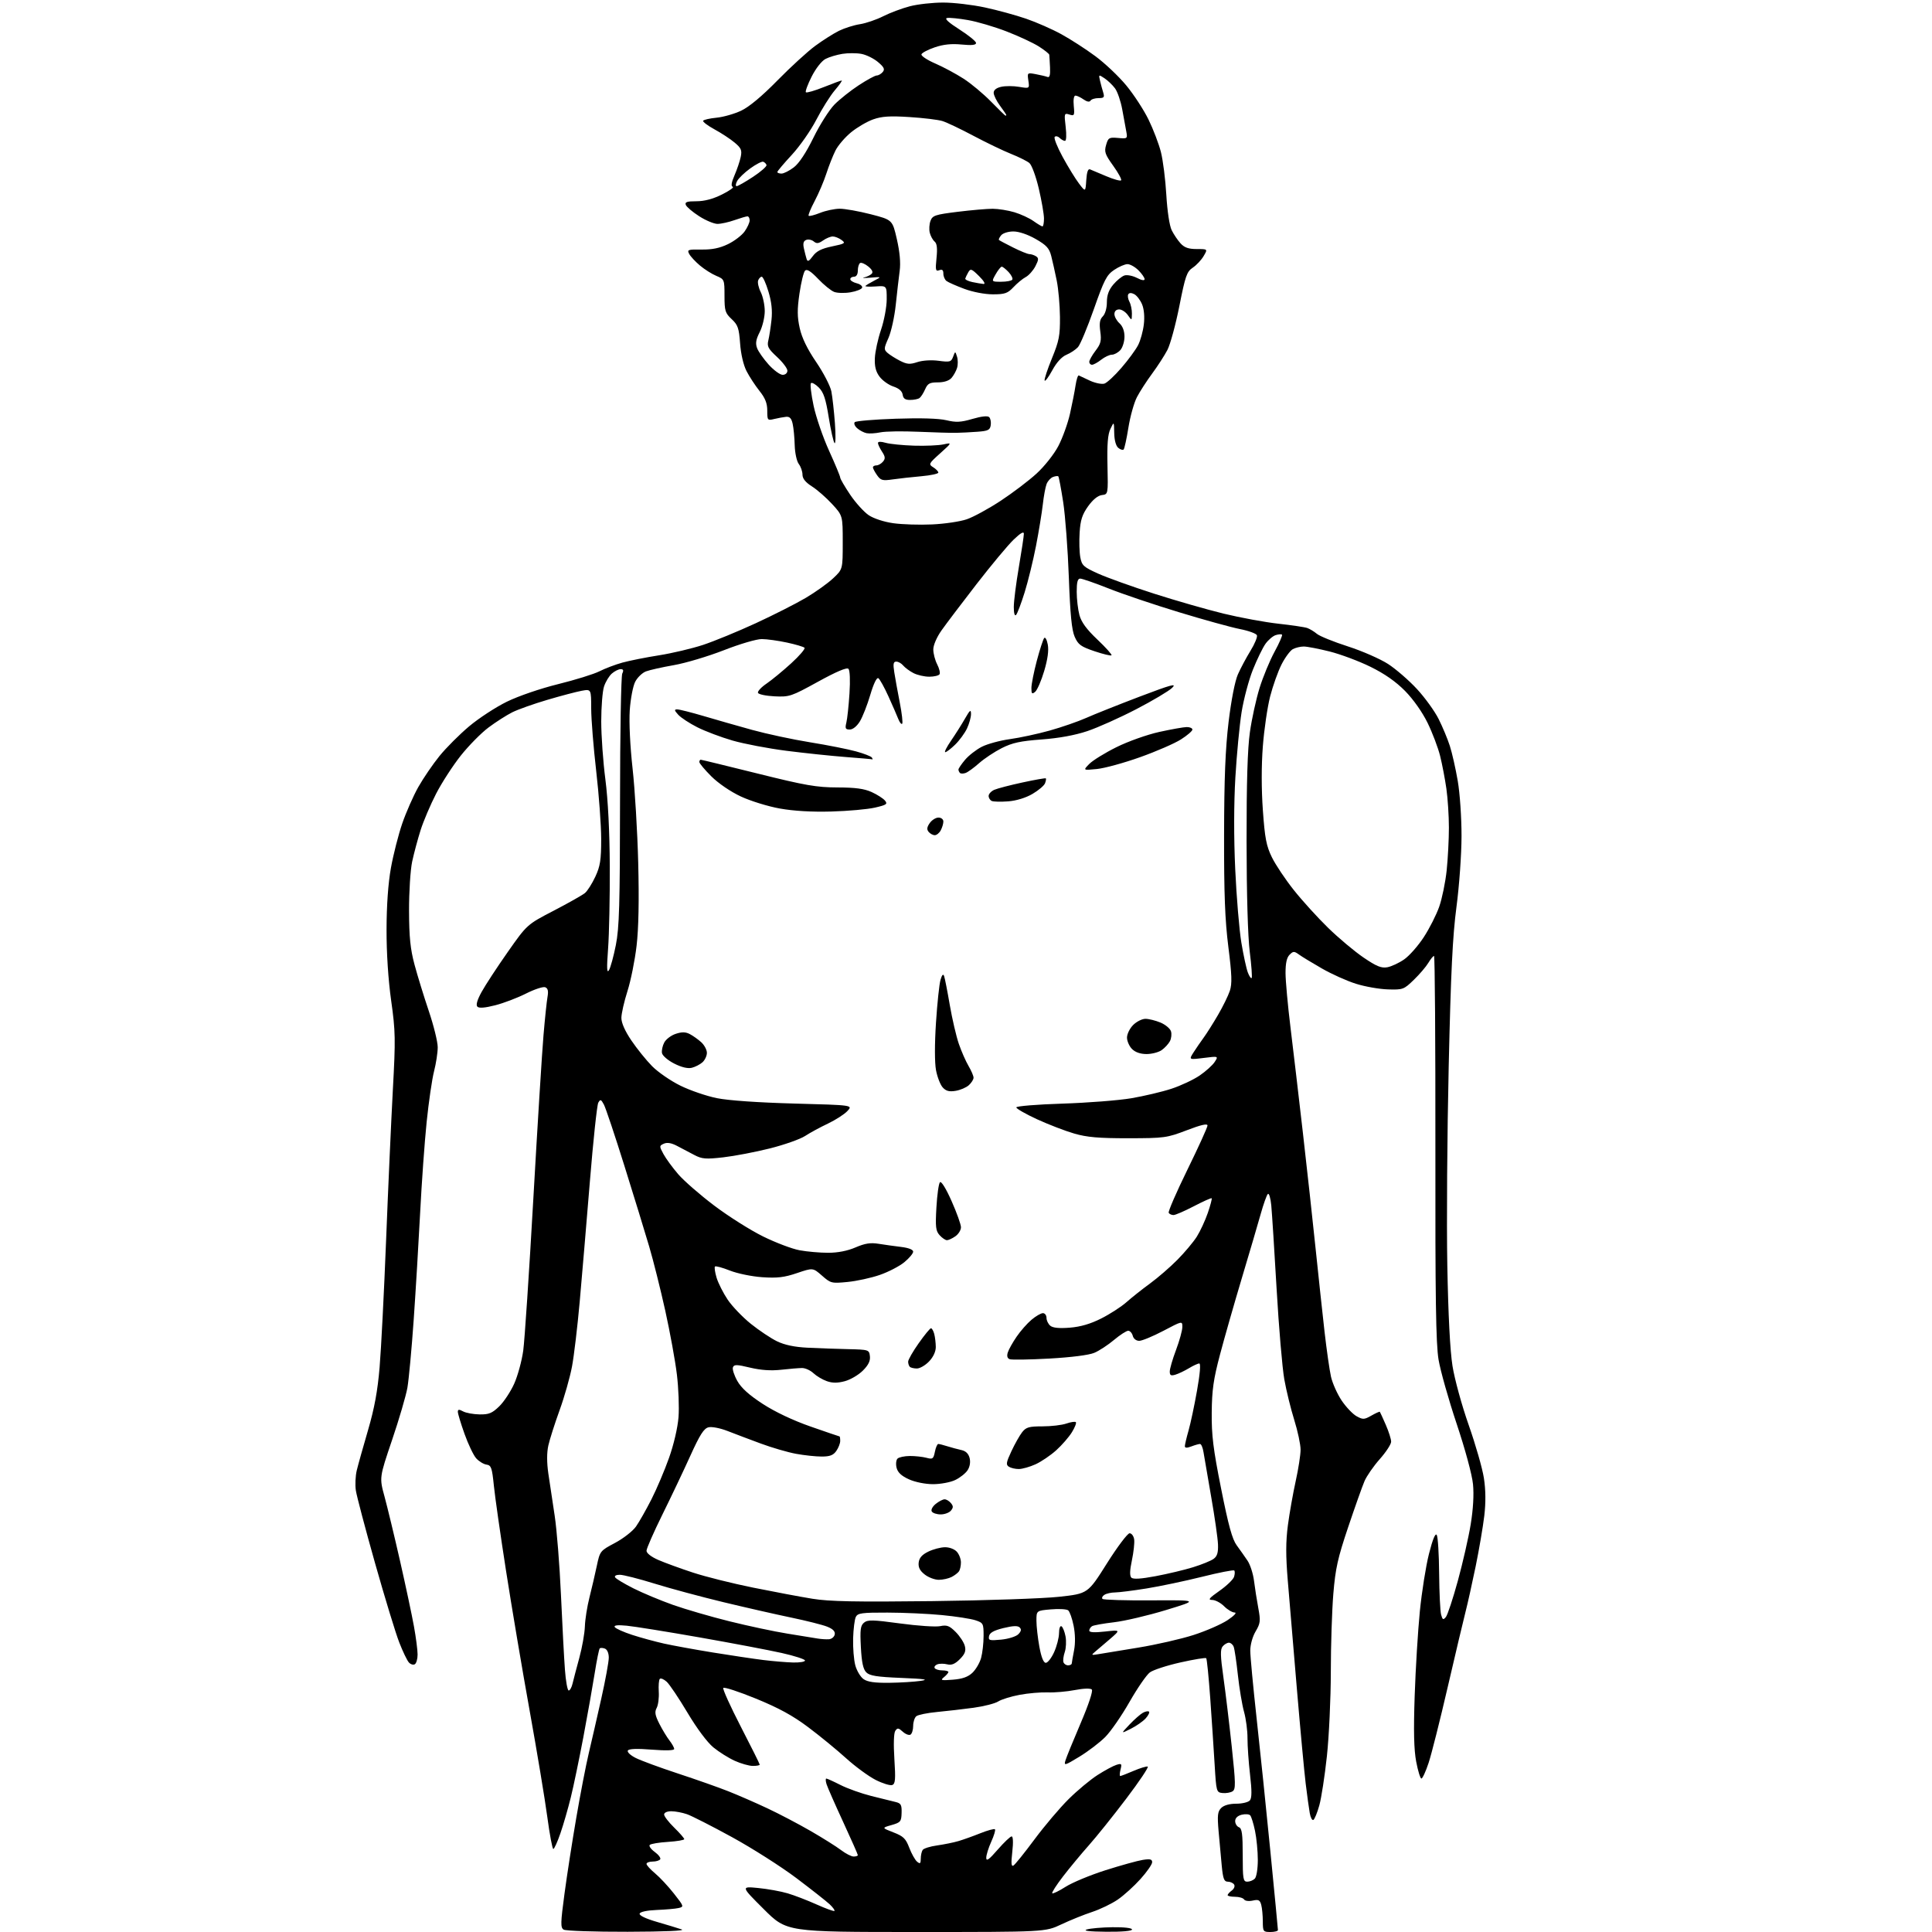 <?xml version="1.0" encoding="UTF-8" standalone="no"?>
<svg 
  version="1.1" 
  xmlns="http://www.w3.org/2000/svg" 
  xmlns:xlink="http://www.w3.org/1999/xlink" 
  xmlns:svg="http://www.w3.org/2000/svg"
  xmlns:rdf="http://www.w3.org/1999/02/22-rdf-syntax-ns#"
  xmlns:cc="http://creativecommons.org/ns#"
  xmlns:dc="http://purl.org/dc/elements/1.1/"
  viewBox="0 0 768 768"
  width="768"
  height="768"
>
<style>svg {background-color: white; }</style>"
<path stroke="none" fill="black" fill-rule="evenodd" d="M249.50,767.91C236.30,767.94 224.85,767.56 224.05,767.05C222.78,766.25 222.83,764.41 224.39,752.82C225.37,745.49 227.49,731.85 229.10,722.50C230.70,713.15 232.92,701.67 234.03,697.00C235.14,692.33 237.38,682.52 239.02,675.22C240.66,667.91 242.00,660.59 242.00,658.94C242.00,657.16 241.37,655.70 240.46,655.35C239.61,655.02 238.68,654.99 238.40,655.27C238.11,655.56 237.21,660.00 236.40,665.14C235.58,670.29 233.56,681.70 231.90,690.50C230.23,699.30 227.99,710.10 226.90,714.50C225.82,718.90 223.97,725.31 222.78,728.75C221.60,732.19 220.32,735.00 219.95,735.00C219.58,735.00 218.50,729.26 217.56,722.25C216.62,715.24 213.46,696.23 210.54,680.00C207.61,663.77 203.40,638.80 201.17,624.50C198.94,610.20 196.75,594.90 196.31,590.50C195.59,583.41 195.26,582.47 193.37,582.20C192.21,582.03 190.37,580.90 189.29,579.70C188.21,578.49 186.13,574.12 184.66,570.00C183.19,565.88 181.99,561.92 182.00,561.21C182.00,560.22 182.47,560.18 184.11,561.06C185.26,561.68 188.21,562.21 190.64,562.25C194.34,562.31 195.63,561.78 198.45,559.05C200.31,557.25 202.98,553.20 204.40,550.05C205.81,546.91 207.42,541.00 207.99,536.92C208.55,532.84 210.36,505.65 212.01,476.50C213.66,447.35 215.48,418.10 216.05,411.50C216.61,404.90 217.33,398.04 217.65,396.26C218.06,393.91 217.80,392.86 216.71,392.44C215.89,392.13 212.45,393.26 209.08,394.96C205.71,396.66 200.21,398.76 196.86,399.61C192.81,400.65 190.44,400.84 189.78,400.18C189.11,399.51 189.67,397.56 191.43,394.34C192.89,391.68 197.55,384.55 201.79,378.51C209.50,367.52 209.50,367.52 220.11,362.01C225.94,358.98 231.53,355.82 232.52,355.00C233.51,354.18 235.37,351.25 236.65,348.50C238.60,344.31 238.98,341.88 238.98,333.50C238.97,328.00 238.08,315.85 237.00,306.50C235.92,297.15 235.02,285.99 235.01,281.70C235.00,273.91 235.00,273.91 231.25,274.59C229.19,274.97 223.05,276.58 217.61,278.19C212.17,279.79 205.87,282.03 203.61,283.16C201.35,284.30 197.12,287.00 194.22,289.17C191.31,291.34 186.35,296.37 183.19,300.34C180.03,304.32 175.60,311.15 173.35,315.53C171.09,319.92 168.32,326.43 167.19,330.00C166.06,333.57 164.55,339.20 163.84,342.50C163.14,345.80 162.58,354.57 162.60,362.00C162.64,372.55 163.11,377.25 164.79,383.50C165.97,387.90 168.53,396.20 170.47,401.95C172.41,407.69 174.00,414.15 174.00,416.30C174.00,418.45 173.34,422.75 172.54,425.86C171.74,428.96 170.42,438.02 169.60,446.00C168.78,453.98 167.62,470.18 167.02,482.00C166.41,493.82 165.26,513.01 164.45,524.63C163.64,536.25 162.51,548.40 161.95,551.63C161.38,554.86 158.64,564.22 155.85,572.43C150.79,587.37 150.79,587.37 152.86,594.93C153.99,599.10 156.77,610.60 159.02,620.50C161.27,630.40 163.76,642.10 164.55,646.50C165.35,650.90 166.00,655.94 166.00,657.69C166.00,659.45 165.51,661.19 164.90,661.56C164.30,661.93 163.24,661.62 162.55,660.87C161.85,660.12 160.13,656.54 158.72,652.92C157.30,649.31 152.98,635.13 149.10,621.42C145.23,607.72 141.79,594.70 141.46,592.50C141.12,590.30 141.29,586.70 141.82,584.50C142.35,582.30 144.37,575.10 146.30,568.50C148.84,559.81 150.11,552.92 150.90,543.50C151.51,536.35 152.67,513.62 153.48,493.00C154.29,472.38 155.50,445.51 156.16,433.31C157.27,413.02 157.21,409.98 155.50,397.81C154.33,389.47 153.64,378.90 153.66,369.50C153.68,359.83 154.30,351.12 155.40,345.00C156.34,339.77 158.36,331.86 159.88,327.40C161.41,322.95 164.28,316.43 166.26,312.90C168.24,309.38 172.04,303.82 174.70,300.53C177.36,297.25 182.67,291.94 186.50,288.72C190.33,285.50 197.07,281.10 201.48,278.94C206.10,276.68 214.77,273.71 221.92,271.94C228.75,270.25 236.12,267.96 238.31,266.84C240.50,265.73 244.59,264.18 247.39,263.40C250.20,262.63 256.77,261.31 262.00,260.49C267.23,259.66 275.10,257.80 279.50,256.35C283.90,254.89 293.30,251.03 300.39,247.76C307.48,244.49 316.45,239.94 320.31,237.66C324.18,235.37 329.07,231.88 331.17,229.90C335.00,226.31 335.00,226.31 335.00,215.63C335.00,204.96 335.00,204.96 330.75,200.34C328.41,197.80 324.81,194.65 322.75,193.35C320.19,191.73 319.00,190.24 319.00,188.68C319.00,187.42 318.34,185.51 317.53,184.44C316.71,183.36 316.00,180.07 315.91,177.00C315.83,173.97 315.47,170.15 315.10,168.50C314.62,166.30 313.92,165.55 312.47,165.69C311.39,165.80 309.26,166.19 307.75,166.56C305.10,167.21 305.00,167.09 305.00,163.25C305.00,160.31 304.20,158.27 301.90,155.39C300.20,153.25 297.88,149.70 296.75,147.50C295.52,145.10 294.50,140.71 294.20,136.51C293.76,130.45 293.32,129.16 290.85,126.86C288.27,124.45 288.00,123.56 288.00,117.61C288.00,111.13 287.95,111.01 284.75,109.66C282.96,108.92 280.03,107.06 278.23,105.54C276.43,104.03 274.51,101.96 273.97,100.95C273.07,99.26 273.46,99.12 278.89,99.20C283.08,99.26 286.12,98.63 289.39,97.05C291.92,95.83 294.89,93.56 295.99,92.01C297.10,90.46 298.00,88.47 298.00,87.60C298.00,86.72 297.61,86.00 297.13,86.00C296.64,86.00 294.34,86.68 292.00,87.50C289.66,88.33 286.61,89.00 285.21,89.00C283.82,89.00 280.54,87.63 277.93,85.95C275.31,84.28 272.93,82.25 272.62,81.45C272.18,80.31 273.07,80.00 276.84,80.00C280.01,80.00 283.41,79.10 287.00,77.31C289.96,75.84 291.89,74.46 291.27,74.26C290.52,74.01 290.75,72.52 291.98,69.69C292.98,67.39 294.09,64.10 294.45,62.38C295.00,59.72 294.65,58.88 292.04,56.69C290.36,55.27 286.75,52.90 284.02,51.42C281.29,49.93 279.26,48.39 279.51,47.99C279.76,47.59 282.15,47.05 284.83,46.79C287.51,46.53 291.91,45.28 294.60,44.01C297.76,42.53 302.88,38.26 309.00,32.02C314.23,26.69 320.98,20.51 324.00,18.28C327.02,16.05 331.30,13.34 333.50,12.25C335.70,11.17 339.45,9.98 341.83,9.62C344.22,9.25 348.37,7.83 351.07,6.47C353.76,5.10 358.54,3.31 361.69,2.49C364.84,1.67 370.81,1.01 374.96,1.02C379.11,1.02 386.55,1.90 391.50,2.96C396.45,4.02 403.83,6.04 407.90,7.44C411.98,8.84 418.28,11.61 421.90,13.60C425.53,15.59 431.60,19.50 435.39,22.31C439.19,25.11 444.73,30.35 447.70,33.95C450.68,37.55 454.66,43.65 456.54,47.50C458.43,51.35 460.65,57.17 461.48,60.44C462.31,63.70 463.28,71.35 463.63,77.44C464.01,83.91 464.89,89.74 465.76,91.50C466.57,93.15 468.16,95.51 469.29,96.75C470.83,98.43 472.46,99.00 475.73,99.00C480.11,99.00 480.11,99.00 478.45,101.81C477.54,103.36 475.60,105.43 474.13,106.41C471.77,108.00 471.19,109.66 468.82,121.64C467.35,129.04 465.21,136.90 464.06,139.12C462.90,141.33 460.18,145.55 458.00,148.50C455.82,151.45 453.10,155.66 451.95,157.87C450.80,160.08 449.27,165.53 448.56,169.98C447.85,174.43 446.99,178.34 446.66,178.68C446.32,179.01 445.36,178.72 444.52,178.02C443.59,177.24 442.97,174.97 442.92,172.13C442.84,167.50 442.84,167.50 441.41,170.50C440.36,172.68 440.05,176.63 440.24,185.00C440.50,196.50 440.50,196.50 438.00,196.80C436.41,197.00 434.42,198.62 432.53,201.26C430.19,204.55 429.48,206.73 429.17,211.69C428.95,215.14 429.07,219.57 429.44,221.55C430.05,224.80 430.72,225.41 436.62,228.06C440.20,229.66 450.15,233.23 458.73,235.98C467.31,238.73 479.77,242.31 486.42,243.93C493.06,245.54 502.84,247.34 508.15,247.93C513.46,248.51 518.63,249.28 519.65,249.64C520.67,250.00 522.40,251.05 523.50,251.97C524.60,252.89 530.13,255.13 535.79,256.95C541.45,258.77 548.65,261.92 551.79,263.95C554.93,265.99 560.10,270.47 563.28,273.92C566.46,277.36 570.34,282.73 571.89,285.84C573.45,288.95 575.45,293.75 576.33,296.50C577.22,299.25 578.63,305.50 579.47,310.38C580.33,315.34 580.99,325.06 580.98,332.38C580.97,339.65 580.07,352.19 578.97,360.50C577.43,372.15 576.74,386.32 575.88,424.00C575.27,450.68 575.02,486.23 575.33,503.00C575.69,522.69 576.42,536.87 577.39,543.00C578.24,548.30 581.09,558.69 583.84,566.50C586.55,574.20 589.27,583.67 589.87,587.55C590.60,592.28 590.65,597.23 590.03,602.55C589.51,606.92 587.96,616.01 586.58,622.74C585.19,629.47 583.39,637.57 582.57,640.74C581.75,643.91 578.58,657.30 575.52,670.50C572.47,683.70 569.04,697.31 567.90,700.75C566.77,704.19 565.47,707.00 565.03,707.00C564.59,707.00 563.66,703.98 562.96,700.29C562.05,695.47 561.88,688.11 562.36,674.04C562.72,663.29 563.65,648.20 564.41,640.50C565.18,632.80 566.81,622.53 568.04,617.67C569.51,611.88 570.57,609.30 571.13,610.17C571.59,610.90 572.02,617.80 572.08,625.50C572.15,633.20 572.50,640.57 572.87,641.88C573.43,643.91 573.72,644.05 574.75,642.80C575.42,642.00 577.56,635.53 579.51,628.42C581.46,621.31 583.76,611.23 584.62,606.00C585.61,599.95 585.95,594.14 585.54,590.00C585.18,586.24 582.43,576.11 579.05,566.00C575.83,556.38 572.59,544.90 571.85,540.50C570.79,534.23 570.52,515.98 570.59,456.25C570.63,414.31 570.39,380.00 570.05,380.00C569.71,380.00 568.69,381.24 567.79,382.75C566.89,384.26 564.30,387.30 562.03,389.49C558.06,393.34 557.70,393.48 551.71,393.30C548.29,393.20 542.58,392.19 539.00,391.06C535.42,389.94 529.35,387.21 525.50,385.00C521.65,382.79 517.54,380.30 516.37,379.45C514.44,378.06 514.08,378.07 512.62,379.53C511.50,380.64 511.01,382.90 511.02,386.82C511.03,389.94 511.92,399.70 513.00,408.50C514.08,417.30 516.30,436.20 517.94,450.50C519.58,464.80 521.85,485.50 522.99,496.50C524.13,507.50 525.73,522.35 526.54,529.50C527.36,536.65 528.50,544.64 529.09,547.26C529.68,549.88 531.59,554.14 533.33,556.74C535.08,559.33 537.74,562.13 539.26,562.97C541.78,564.36 542.30,564.34 545.15,562.72C546.87,561.74 548.38,561.06 548.51,561.22C548.63,561.37 549.70,563.69 550.87,566.38C552.04,569.06 553.00,572.08 553.00,573.09C553.00,574.11 550.97,577.21 548.50,580.00C546.02,582.79 543.28,586.74 542.41,588.78C541.53,590.83 538.61,599.06 535.91,607.08C531.77,619.37 530.85,623.52 530.02,633.58C529.48,640.14 529.02,654.10 529.02,664.62C529.01,675.14 528.31,690.21 527.46,698.12C526.61,706.03 525.25,714.84 524.44,717.70C523.64,720.56 522.58,723.14 522.10,723.44C521.61,723.74 520.96,722.52 520.65,720.74C520.33,718.96 519.60,713.67 519.03,709.00C518.46,704.33 516.87,687.23 515.50,671.00C514.13,654.77 512.52,635.55 511.91,628.28C511.09,618.42 511.10,612.83 511.96,606.28C512.60,601.45 514.00,593.57 515.06,588.76C516.13,583.95 517.00,578.33 517.00,576.26C517.00,574.19 515.87,568.90 514.50,564.50C513.12,560.10 511.33,552.82 510.53,548.31C509.73,543.81 508.35,527.61 507.47,512.31C506.59,497.02 505.63,482.09 505.35,479.14C505.06,476.18 504.45,474.16 503.98,474.64C503.51,475.11 502.25,478.65 501.17,482.50C500.10,486.35 496.72,497.82 493.67,508.00C490.63,518.17 486.70,531.90 484.96,538.50C482.37,548.27 481.76,552.55 481.68,561.50C481.59,570.52 482.26,575.96 485.42,591.79C488.32,606.37 489.83,611.87 491.61,614.29C492.91,616.06 494.84,618.80 495.91,620.39C496.98,621.98 498.14,625.58 498.49,628.39C498.84,631.20 499.60,636.07 500.19,639.21C501.14,644.34 501.03,645.28 499.12,648.52C497.90,650.58 497.00,653.83 497.00,656.15C497.00,658.37 498.13,670.38 499.50,682.84C500.88,695.30 503.35,719.22 505.00,735.98C506.65,752.75 508.00,766.81 508.00,767.23C508.00,767.65 506.65,768.00 505.00,768.00C502.14,768.00 502.00,767.80 501.99,763.75C501.98,761.41 501.70,758.46 501.36,757.20C500.84,755.28 500.27,755.00 497.97,755.51C496.42,755.85 494.90,755.65 494.54,755.06C494.18,754.48 492.56,754.00 490.94,754.00C489.32,754.00 488.00,753.71 488.00,753.36C488.00,753.01 488.74,752.18 489.65,751.51C490.56,750.85 490.99,749.79 490.59,749.15C490.20,748.52 489.07,748.00 488.08,748.00C486.60,748.00 486.17,746.88 485.67,741.75C485.34,738.31 484.77,732.10 484.41,727.94C483.86,721.60 484.03,720.11 485.45,718.69C486.52,717.63 488.74,717.00 491.45,717.00C493.82,717.00 496.25,716.40 496.85,715.68C497.64,714.73 497.66,711.84 496.91,705.43C496.34,700.52 495.89,694.02 495.90,691.00C495.92,687.98 495.30,683.25 494.53,680.50C493.76,677.75 492.66,671.17 492.08,665.88C491.51,660.59 490.76,655.53 490.41,654.63C490.07,653.73 489.21,653.00 488.52,653.00C487.82,653.00 486.69,653.66 486.02,654.48C485.05,655.64 485.11,658.20 486.32,666.73C487.16,672.65 488.65,685.06 489.64,694.31C491.21,709.03 491.25,711.23 489.97,712.07C489.16,712.59 487.38,712.90 486.00,712.76C483.55,712.50 483.49,712.30 482.84,701.50C482.48,695.45 481.69,683.56 481.09,675.08C480.48,666.59 479.76,659.43 479.49,659.16C479.22,658.88 474.61,659.64 469.25,660.84C463.89,662.04 458.41,663.82 457.08,664.81C455.76,665.79 452.12,671.07 449.00,676.54C445.88,682.02 441.54,688.30 439.34,690.50C437.15,692.70 432.54,696.21 429.09,698.31C423.24,701.86 422.88,701.96 423.53,699.81C423.91,698.54 426.63,691.88 429.57,685.01C432.77,677.54 434.55,672.15 434.01,671.61C433.47,671.07 430.77,671.15 427.30,671.82C424.11,672.44 419.25,672.86 416.50,672.75C413.75,672.65 408.72,673.08 405.32,673.72C401.91,674.35 398.09,675.54 396.82,676.35C395.54,677.17 391.12,678.30 387.00,678.86C382.88,679.42 376.35,680.18 372.50,680.54C368.65,680.90 364.94,681.66 364.25,682.22C363.56,682.78 363.00,684.51 363.00,686.06C363.00,687.61 362.52,689.18 361.94,689.54C361.35,689.90 359.97,689.38 358.88,688.39C357.16,686.83 356.74,686.78 355.89,688.04C355.29,688.92 355.15,693.38 355.53,699.25C356.05,707.34 355.91,709.10 354.68,709.57C353.87,709.88 350.91,708.97 348.10,707.55C345.30,706.13 340.01,702.25 336.34,698.93C332.68,695.61 325.91,690.06 321.29,686.60C315.16,681.99 309.57,678.94 300.47,675.22C293.63,672.43 287.80,670.52 287.51,670.99C287.22,671.45 290.36,678.38 294.49,686.39C298.62,694.39 302.00,701.17 302.00,701.47C302.00,701.76 300.76,701.99 299.25,701.98C297.74,701.97 294.50,701.05 292.06,699.94C289.61,698.83 285.79,696.43 283.56,694.60C281.15,692.62 276.98,687.03 273.28,680.81C269.85,675.06 266.14,669.53 265.02,668.52C263.90,667.51 262.68,666.99 262.29,667.37C261.91,667.75 261.72,670.04 261.87,672.46C262.02,674.88 261.65,677.79 261.04,678.92C260.17,680.55 260.39,681.85 262.11,685.24C263.30,687.58 265.11,690.57 266.14,691.88C267.16,693.20 268.00,694.71 268.00,695.24C268.00,695.85 264.68,695.95 259.12,695.51C253.22,695.04 250.02,695.16 249.58,695.86C249.22,696.46 250.60,697.76 252.71,698.82C254.80,699.87 262.35,702.65 269.50,705.00C276.65,707.35 285.65,710.52 289.50,712.05C293.35,713.57 300.32,716.61 305.00,718.81C309.68,721.00 317.45,725.08 322.28,727.87C327.11,730.66 332.55,734.08 334.37,735.47C336.20,736.86 338.43,738.00 339.34,738.00C340.25,738.00 341.00,737.75 341.00,737.44C341.00,737.13 338.36,731.17 335.14,724.19C331.91,717.21 328.96,710.49 328.57,709.25C328.18,708.01 328.14,707.00 328.47,707.00C328.80,707.00 331.34,708.15 334.13,709.57C336.91,710.98 342.41,712.94 346.35,713.93C350.28,714.92 354.62,715.99 356.00,716.32C358.14,716.83 358.49,717.45 358.40,720.64C358.30,724.10 358.00,724.46 354.40,725.49C350.50,726.60 350.50,726.60 355.15,728.40C359.11,729.93 360.05,730.84 361.45,734.52C362.36,736.90 363.76,739.38 364.55,740.04C365.75,741.03 366.00,740.83 366.02,738.87C366.02,737.57 366.36,736.00 366.77,735.39C367.17,734.78 369.75,733.97 372.50,733.59C375.25,733.20 379.07,732.43 381.00,731.86C382.93,731.29 386.86,729.89 389.74,728.73C392.62,727.58 395.21,726.88 395.51,727.17C395.80,727.46 395.14,729.68 394.04,732.10C392.94,734.52 392.05,737.40 392.05,738.50C392.05,740.03 393.13,739.26 396.61,735.25C399.13,732.36 401.61,730.00 402.14,730.00C402.72,730.00 402.83,732.41 402.40,736.15C401.88,740.75 402.00,742.12 402.88,741.57C403.53,741.17 407.29,736.49 411.24,731.17C415.19,725.85 421.28,718.66 424.77,715.20C428.26,711.73 433.46,707.41 436.31,705.59C439.16,703.77 442.53,701.95 443.79,701.56C445.86,700.91 446.02,701.09 445.43,703.42C445.07,704.84 445.02,706.00 445.31,706.00C445.60,706.00 447.97,705.09 450.57,703.97C453.18,702.85 455.73,702.08 456.23,702.24C456.74,702.41 452.89,708.16 447.68,715.02C442.48,721.89 435.79,730.22 432.82,733.55C429.86,736.88 425.26,742.42 422.61,745.86C419.96,749.30 418.01,752.34 418.28,752.61C418.55,752.88 420.96,751.71 423.63,750.01C426.31,748.31 433.45,745.35 439.50,743.43C445.55,741.51 452.19,739.67 454.25,739.34C457.20,738.87 458.00,739.07 458.00,740.26C458.00,741.10 455.92,744.10 453.37,746.93C450.82,749.77 446.77,753.44 444.35,755.10C441.94,756.76 437.33,758.98 434.11,760.04C430.89,761.10 425.39,763.32 421.88,764.98C415.50,768.00 415.50,768.00 364.11,768.00C312.71,768.00 312.71,768.00 303.61,758.92C294.50,749.84 294.50,749.84 301.39,750.51C305.17,750.88 310.45,751.84 313.11,752.63C315.78,753.42 320.96,755.41 324.62,757.06C328.29,758.70 331.48,759.86 331.71,759.62C331.94,759.39 331.09,758.21 329.82,757.00C328.54,755.80 322.55,751.08 316.50,746.52C310.45,741.97 298.98,734.67 291.00,730.30C283.02,725.93 274.97,721.83 273.10,721.18C271.23,720.53 268.42,720.00 266.85,720.00C265.18,720.00 264.00,720.54 264.00,721.30C264.00,722.01 265.80,724.35 268.00,726.50C270.20,728.65 272.00,730.71 272.00,731.09C272.00,731.46 269.09,731.95 265.54,732.18C261.98,732.40 258.72,732.94 258.29,733.38C257.86,733.81 258.74,735.07 260.26,736.17C261.77,737.27 262.76,738.59 262.45,739.09C262.14,739.59 260.78,740.00 259.44,740.00C258.10,740.00 257.00,740.42 257.00,740.93C257.00,741.44 258.53,743.12 260.39,744.68C262.26,746.23 265.64,749.85 267.90,752.73C271.89,757.80 271.94,757.97 269.76,758.47C268.52,758.76 264.61,759.10 261.08,759.24C257.21,759.40 254.50,759.97 254.27,760.69C254.02,761.42 256.67,762.69 261.19,764.00C265.21,765.16 269.62,766.51 271.00,766.98C272.54,767.51 264.29,767.87 249.50,767.91zM439.75,767.90C433.07,767.84 430.37,767.52 432.00,767.00C433.38,766.56 437.99,766.15 442.25,766.10C446.82,766.04 450.00,766.41 450.00,767.00C450.00,767.61 445.98,767.96 439.75,767.90zM495.80,748.00C496.79,748.00 498.14,747.46 498.80,746.80C499.48,746.12 500.00,742.88 500.00,739.35C500.00,735.91 499.50,730.71 498.89,727.80C498.28,724.88 497.42,722.11 496.97,721.62C496.52,721.14 494.99,721.04 493.57,721.39C491.95,721.80 491.00,722.73 491.00,723.91C491.00,724.94 491.68,726.05 492.50,726.36C493.70,726.82 494.00,729.03 494.00,737.47C494.00,746.94 494.18,748.00 495.80,748.00zM449.50,687.22C445.50,689.23 445.50,689.23 449.00,685.53C450.93,683.50 453.33,681.39 454.34,680.84C455.35,680.29 456.43,680.10 456.75,680.41C457.06,680.73 456.46,681.94 455.41,683.10C454.36,684.26 451.70,686.12 449.50,687.22zM226.07,672.00C226.56,672.00 227.25,670.76 227.60,669.25C227.96,667.74 229.16,663.12 230.29,659.00C231.42,654.88 232.41,649.25 232.50,646.50C232.59,643.75 233.41,638.58 234.32,635.00C235.22,631.42 236.54,625.80 237.23,622.50C238.49,616.56 238.56,616.47 244.50,613.32C247.80,611.56 251.54,608.64 252.82,606.82C254.10,604.99 256.86,600.12 258.96,596.00C261.05,591.88 264.21,584.45 265.96,579.50C267.84,574.20 269.39,567.56 269.72,563.35C270.02,559.42 269.73,551.77 269.07,546.35C268.42,540.93 266.33,529.52 264.45,521.00C262.56,512.48 259.69,501.00 258.06,495.50C256.44,490.00 252.02,475.60 248.23,463.50C244.45,451.40 240.77,440.42 240.06,439.09C238.92,436.97 238.65,436.88 237.83,438.33C237.32,439.24 235.81,453.38 234.48,469.74C233.14,486.11 231.32,507.60 230.44,517.50C229.55,527.40 228.18,538.98 227.38,543.22C226.58,547.47 224.37,555.28 222.45,560.57C220.53,565.87 218.52,572.17 217.98,574.58C217.34,577.43 217.34,581.32 217.97,585.73C218.51,589.45 219.64,597.00 220.49,602.50C221.33,608.00 222.46,622.17 222.99,634.00C223.52,645.83 224.23,659.21 224.57,663.75C224.90,668.29 225.58,672.00 226.07,672.00zM353.50,668.94C357.90,668.89 363.52,668.54 366.00,668.17C369.45,667.66 367.65,667.38 358.28,667.00C348.54,666.60 345.72,666.15 344.36,664.79C343.11,663.53 342.53,660.84 342.21,654.75C341.84,647.81 342.05,646.20 343.46,645.03C344.91,643.83 346.93,643.87 357.82,645.35C364.80,646.30 371.94,646.78 373.71,646.42C376.41,645.87 377.40,646.24 379.91,648.75C381.55,650.40 383.19,652.90 383.54,654.32C384.04,656.30 383.58,657.51 381.55,659.55C379.61,661.48 378.27,662.03 376.53,661.60C375.23,661.27 373.45,661.27 372.59,661.61C371.72,661.94 371.26,662.61 371.56,663.10C371.87,663.60 373.22,664.00 374.56,664.00C375.90,664.00 377.00,664.29 377.00,664.64C377.00,664.99 376.21,665.92 375.25,666.70C373.70,667.96 374.10,668.07 378.78,667.70C382.54,667.41 384.78,666.62 386.53,664.97C387.89,663.69 389.45,661.04 390.00,659.07C390.54,657.11 390.99,653.17 390.99,650.33C391.00,645.37 390.87,645.11 387.72,644.07C385.92,643.48 379.95,642.55 374.47,642.02C368.99,641.49 359.23,641.04 352.79,641.03C342.61,641.00 340.96,641.23 340.20,642.75C339.72,643.71 339.24,647.54 339.13,651.26C339.02,654.98 339.41,659.80 339.99,661.98C340.58,664.15 342.06,666.63 343.28,667.48C344.87,668.60 347.75,669.01 353.50,668.94zM424.58,662.00C425.36,662.00 426.02,661.66 426.04,661.25C426.07,660.84 426.48,658.48 426.96,656.00C427.50,653.20 427.43,649.51 426.78,646.26C426.20,643.38 425.23,640.62 424.61,640.13C424.00,639.65 420.91,639.47 417.75,639.75C412.00,640.25 412.00,640.25 412.00,644.26C412.00,646.46 412.53,651.13 413.17,654.63C413.94,658.80 414.82,661.00 415.72,661.00C416.48,661.00 417.97,659.09 419.03,656.75C420.09,654.41 420.97,651.01 420.98,649.19C420.99,647.33 421.42,646.14 421.96,646.48C422.49,646.80 423.21,648.62 423.57,650.51C423.92,652.40 423.78,655.20 423.26,656.72C422.74,658.25 422.50,660.06 422.74,660.75C422.97,661.44 423.80,662.00 424.58,662.00zM315.25,660.87C317.86,660.94 320.00,660.59 320.00,660.08C320.00,659.58 315.84,658.23 310.75,657.09C305.66,655.95 290.93,653.15 278.00,650.88C265.07,648.61 252.07,646.52 249.11,646.24C245.46,645.89 243.93,646.07 244.37,646.79C244.73,647.37 247.83,648.76 251.26,649.88C254.69,651.00 260.43,652.56 264.00,653.36C267.57,654.15 276.35,655.75 283.50,656.91C290.65,658.07 299.65,659.41 303.50,659.89C307.35,660.36 312.64,660.80 315.25,660.87zM436.50,657.58C438.15,657.30 445.35,656.12 452.50,654.95C459.65,653.78 469.55,651.52 474.50,649.92C479.45,648.33 485.52,645.67 488.00,644.02C490.62,642.27 491.79,641.01 490.80,641.00C489.86,641.00 487.97,639.88 486.59,638.50C485.22,637.12 483.08,636.00 481.84,636.00C480.05,636.00 480.65,635.27 484.77,632.38C487.61,630.39 490.22,627.88 490.56,626.80C490.90,625.73 490.93,624.60 490.63,624.29C490.32,623.99 484.54,625.12 477.78,626.81C471.03,628.49 461.12,630.58 455.76,631.44C450.40,632.30 444.78,633.01 443.26,633.02C441.74,633.02 439.84,633.45 439.03,633.96C438.22,634.47 437.87,635.21 438.26,635.59C438.64,635.98 447.41,636.24 457.73,636.17C476.50,636.06 476.50,636.06 463.50,640.02C456.35,642.20 447.06,644.38 442.85,644.87C438.65,645.36 434.71,646.06 434.10,646.44C433.50,646.81 433.00,647.60 433.00,648.19C433.00,648.91 435.04,649.03 439.25,648.56C445.50,647.86 445.50,647.86 441.07,651.68C438.64,653.78 435.94,656.08 435.07,656.80C433.73,657.91 433.93,658.02 436.50,657.58zM329.49,651.63C330.58,651.56 331.63,650.70 331.82,649.73C332.05,648.51 331.13,647.55 328.83,646.63C327.00,645.89 320.55,644.27 314.50,643.01C308.45,641.75 296.30,638.99 287.50,636.87C278.70,634.75 266.41,631.44 260.19,629.51C253.97,627.58 247.76,626.00 246.38,626.00C244.93,626.00 244.15,626.43 244.52,627.02C244.86,627.59 248.15,629.56 251.82,631.41C255.50,633.26 262.55,636.20 267.50,637.96C272.45,639.71 282.57,642.66 290.00,644.50C297.43,646.35 307.77,648.55 313.00,649.39C318.23,650.24 323.62,651.11 325.00,651.34C326.38,651.57 328.40,651.70 329.49,651.63zM397.97,651.78C400.84,651.50 403.88,650.55 404.78,649.65C405.94,648.48 406.11,647.71 405.34,646.94C404.58,646.18 402.72,646.25 398.89,647.18C395.04,648.13 393.42,649.03 393.16,650.39C392.84,652.09 393.31,652.22 397.97,651.78zM370.50,636.47C391.95,636.22 414.66,635.44 420.97,634.75C432.44,633.50 432.44,633.50 440.00,621.50C444.16,614.90 448.23,609.50 449.03,609.50C449.84,609.50 450.66,610.60 450.85,611.95C451.04,613.29 450.63,617.03 449.95,620.25C449.09,624.27 449.03,626.43 449.73,627.13C450.44,627.84 453.47,627.66 459.38,626.55C464.12,625.66 470.82,624.07 474.26,623.00C477.71,621.94 481.39,620.44 482.43,619.67C483.86,618.63 484.30,617.18 484.17,613.89C484.08,611.48 482.86,602.98 481.46,595.00C480.06,587.02 478.69,579.04 478.41,577.25C478.14,575.46 477.51,574.00 477.02,574.00C476.53,574.00 474.98,574.44 473.57,574.98C471.80,575.65 471.00,575.62 471.00,574.88C471.00,574.29 471.66,571.49 472.47,568.65C473.28,565.82 474.80,558.66 475.84,552.75C477.02,546.14 477.36,542.00 476.74,542.00C476.19,542.00 474.33,542.85 472.62,543.89C470.90,544.92 468.49,546.08 467.25,546.45C465.45,547.00 465.00,546.74 465.00,545.19C465.00,544.11 466.12,540.25 467.50,536.60C468.87,532.94 470.00,528.85 470.00,527.50C470.00,525.05 470.00,525.05 462.45,529.03C458.30,531.21 453.98,533.00 452.86,533.00C451.65,533.00 450.60,532.18 450.29,531.00C450.00,529.90 449.19,529.00 448.48,529.00C447.77,529.00 445.23,530.64 442.84,532.64C440.46,534.65 436.93,536.96 435.00,537.77C432.88,538.67 425.85,539.56 417.13,540.05C409.22,540.49 402.12,540.60 401.35,540.30C400.42,539.95 400.17,539.03 400.61,537.63C400.97,536.46 402.55,533.64 404.11,531.37C405.66,529.09 408.34,526.05 410.05,524.62C411.75,523.18 413.79,522.00 414.58,522.00C415.36,522.00 416.00,522.84 416.00,523.88C416.00,524.91 416.68,526.32 417.52,527.01C418.54,527.86 421.07,528.11 425.28,527.77C429.55,527.43 433.50,526.27 437.79,524.10C441.24,522.36 445.73,519.45 447.78,517.64C449.83,515.82 454.05,512.47 457.16,510.20C460.27,507.93 465.17,503.69 468.04,500.78C470.91,497.88 474.38,493.75 475.74,491.61C477.09,489.46 479.06,485.23 480.11,482.19C481.15,479.16 481.85,476.52 481.66,476.33C481.47,476.14 478.29,477.56 474.59,479.49C470.88,481.42 467.24,483.00 466.49,483.00C465.73,483.00 464.87,482.61 464.58,482.12C464.28,481.64 467.63,473.92 472.02,464.96C476.41,456.01 480.00,448.11 480.00,447.41C480.00,446.54 477.43,447.12 471.75,449.30C463.83,452.32 462.90,452.45 448.50,452.47C436.75,452.48 432.09,452.08 427.00,450.60C423.43,449.57 416.79,447.01 412.25,444.93C407.71,442.84 404.00,440.71 404.00,440.21C404.00,439.70 412.18,439.03 422.25,438.71C432.29,438.39 444.66,437.43 449.73,436.57C454.81,435.70 461.99,434.01 465.68,432.79C469.37,431.58 474.40,429.22 476.86,427.55C479.32,425.87 482.02,423.44 482.85,422.15C484.37,419.81 484.37,419.81 478.48,420.55C472.59,421.28 472.59,421.28 474.42,418.39C475.44,416.80 477.25,414.15 478.46,412.50C479.67,410.85 482.25,406.77 484.19,403.43C486.14,400.09 488.25,395.78 488.89,393.84C489.81,391.04 489.69,387.47 488.29,376.41C486.95,365.75 486.55,355.38 486.59,332.00C486.63,309.46 487.10,297.71 488.38,287.00C489.44,278.27 490.91,270.74 492.08,268.08C493.16,265.65 495.41,261.43 497.08,258.71C498.76,255.99 499.91,253.21 499.65,252.53C499.39,251.85 496.34,250.74 492.88,250.06C489.42,249.38 478.56,246.38 468.74,243.39C458.92,240.41 446.37,236.18 440.84,233.98C435.31,231.79 430.16,230.00 429.39,230.00C428.38,230.00 428.00,231.43 428.01,235.25C428.01,238.14 428.50,242.30 429.09,244.50C429.86,247.34 431.93,250.16 436.25,254.25C439.59,257.42 442.11,260.23 441.84,260.50C441.57,260.77 438.52,260.03 435.07,258.87C429.64,257.03 428.58,256.26 427.20,253.12C426.03,250.44 425.42,244.30 424.88,229.50C424.48,218.50 423.47,205.06 422.64,199.64C421.80,194.22 420.93,189.60 420.70,189.37C420.47,189.14 419.51,189.25 418.57,189.61C417.62,189.98 416.47,191.25 416.02,192.45C415.56,193.65 414.89,197.30 414.53,200.57C414.16,203.83 412.95,211.22 411.83,217.00C410.71,222.78 408.67,231.10 407.30,235.50C405.93,239.90 404.40,243.93 403.90,244.45C403.36,245.02 403.00,243.77 403.00,241.30C403.00,239.04 403.90,231.93 405.00,225.50C406.10,219.07 407.00,213.08 407.00,212.20C407.00,211.11 405.69,211.86 402.90,214.55C400.64,216.72 394.01,224.69 388.15,232.25C382.29,239.82 376.04,248.08 374.25,250.62C372.37,253.29 371.00,256.46 371.00,258.16C371.00,259.78 371.69,262.44 372.54,264.08C373.39,265.72 373.81,267.50 373.48,268.03C373.15,268.56 371.31,269.00 369.39,269.00C367.47,269.00 364.65,268.35 363.13,267.57C361.60,266.78 359.77,265.43 359.05,264.57C358.34,263.70 357.10,263.00 356.29,263.00C355.13,263.00 354.96,263.88 355.49,267.25C355.85,269.59 356.84,275.02 357.68,279.31C358.52,283.61 358.95,287.39 358.63,287.70C358.31,288.02 357.64,287.20 357.12,285.89C356.61,284.57 354.84,280.52 353.19,276.87C351.54,273.22 349.72,269.94 349.15,269.59C348.51,269.20 347.25,271.82 345.95,276.22C344.77,280.23 342.91,284.96 341.82,286.75C340.63,288.70 339.02,290.00 337.80,290.00C336.08,290.00 335.87,289.57 336.44,287.25C336.81,285.74 337.37,280.53 337.68,275.68C338.02,270.41 337.85,266.45 337.27,265.87C336.62,265.22 332.48,266.97 325.18,270.99C314.53,276.85 313.83,277.09 307.87,276.80C304.45,276.63 301.50,276.01 301.30,275.40C301.10,274.80 302.64,273.15 304.72,271.74C306.80,270.32 311.20,266.70 314.50,263.69C317.80,260.68 320.19,257.89 319.80,257.49C319.42,257.10 316.27,256.17 312.80,255.42C309.34,254.68 304.85,254.05 302.84,254.04C300.79,254.02 294.11,255.98 287.75,258.47C281.46,260.92 272.53,263.59 267.89,264.40C263.26,265.21 258.25,266.33 256.78,266.89C255.30,267.45 253.38,269.31 252.50,271.01C251.62,272.71 250.65,277.79 250.34,282.30C250.02,287.18 250.47,296.57 251.46,305.50C252.38,313.75 253.39,330.62 253.70,343.00C254.08,357.90 253.86,369.04 253.05,375.97C252.38,381.73 250.75,389.83 249.43,393.97C248.11,398.11 247.02,402.90 247.01,404.62C247.00,406.61 248.43,409.84 250.99,413.62C253.18,416.85 256.87,421.43 259.20,423.80C261.52,426.16 266.59,429.66 270.46,431.56C274.33,433.47 280.88,435.71 285.00,436.54C289.61,437.47 301.46,438.29 315.78,438.68C339.07,439.30 339.07,439.30 336.84,441.67C335.62,442.97 332.13,445.21 329.08,446.66C326.03,448.10 321.96,450.31 320.02,451.58C318.08,452.84 311.80,455.06 306.06,456.51C300.32,457.95 292.00,459.54 287.57,460.05C280.55,460.85 279.06,460.73 276.01,459.13C274.08,458.12 271.00,456.50 269.17,455.53C266.90,454.33 265.21,454.05 263.90,454.63C262.04,455.47 262.04,455.61 263.74,458.76C264.71,460.55 267.35,464.16 269.61,466.78C271.87,469.40 278.33,475.03 283.97,479.28C289.61,483.54 298.34,489.05 303.36,491.52C308.39,494.00 314.92,496.47 317.89,497.01C320.85,497.55 325.94,498.00 329.20,498.00C333.03,498.00 336.88,497.25 340.08,495.87C343.85,494.25 346.04,493.90 349.27,494.43C351.59,494.80 355.64,495.37 358.25,495.68C361.19,496.04 363.00,496.75 363.00,497.55C363.00,498.27 361.42,500.15 359.49,501.74C357.57,503.33 353.18,505.61 349.74,506.80C346.31,507.99 340.54,509.25 336.92,509.60C330.56,510.22 330.22,510.13 326.75,507.08C323.15,503.93 323.15,503.93 316.83,506.07C311.76,507.79 309.00,508.12 303.00,507.71C298.86,507.43 293.09,506.24 290.12,505.06C287.16,503.89 284.50,503.17 284.21,503.46C283.92,503.75 284.21,505.75 284.85,507.90C285.50,510.05 287.48,513.98 289.26,516.63C291.04,519.28 295.19,523.60 298.47,526.24C301.76,528.88 306.45,532.01 308.90,533.20C311.89,534.64 315.85,535.48 320.93,535.73C325.09,535.94 332.32,536.20 337.00,536.30C345.37,536.50 345.50,536.54 345.80,539.12C346.02,540.97 345.20,542.65 343.00,544.84C341.29,546.55 338.08,548.44 335.85,549.04C332.94,549.82 330.93,549.82 328.70,549.04C326.99,548.45 324.59,547.02 323.37,545.88C322.15,544.73 320.11,543.80 318.83,543.81C317.55,543.82 313.80,544.13 310.50,544.50C306.46,544.95 302.44,544.67 298.19,543.66C292.86,542.38 291.80,542.36 291.35,543.53C291.06,544.29 291.84,546.72 293.09,548.94C294.66,551.74 297.75,554.53 303.21,558.08C308.13,561.27 315.26,564.65 322.27,567.09C328.42,569.24 333.58,571.00 333.73,571.00C333.88,571.00 334.00,571.80 334.00,572.78C334.00,573.76 333.30,575.56 332.44,576.78C331.25,578.48 329.90,579.00 326.63,579.00C324.28,579.00 319.70,578.51 316.43,577.91C313.17,577.31 306.90,575.49 302.50,573.86C298.10,572.24 292.13,569.98 289.23,568.85C286.23,567.68 282.95,567.05 281.62,567.38C279.79,567.84 278.20,570.34 274.40,578.73C271.72,584.66 266.71,595.20 263.26,602.17C259.82,609.14 257.00,615.56 257.00,616.45C257.00,617.43 258.89,618.89 261.75,620.13C264.36,621.26 270.55,623.52 275.50,625.14C280.45,626.77 291.23,629.46 299.45,631.12C307.68,632.78 318.25,634.77 322.95,635.53C329.61,636.62 340.12,636.83 370.50,636.47zM373.20,628.00C371.59,628.00 369.06,627.05 367.58,625.88C365.65,624.37 364.98,623.03 365.19,621.14C365.41,619.27 366.52,618.01 369.00,616.80C370.93,615.86 373.89,615.07 375.60,615.05C377.37,615.02 379.39,615.78 380.35,616.83C381.26,617.83 381.99,619.75 381.98,621.08C381.98,622.41 381.64,624.00 381.23,624.60C380.83,625.21 379.52,626.22 378.32,626.85C377.11,627.48 374.81,628.00 373.20,628.00zM373.94,602.00C372.39,602.00 370.79,601.48 370.40,600.84C369.99,600.18 370.67,598.88 371.95,597.84C373.20,596.83 374.79,596.00 375.49,596.00C376.19,596.00 377.32,596.67 378.00,597.50C378.99,598.70 378.99,599.30 378.00,600.50C377.32,601.33 375.49,602.00 373.94,602.00zM370.85,589.98C367.76,589.97 363.72,589.15 361.29,588.04C358.35,586.71 356.87,585.33 356.41,583.49C356.04,582.04 356.21,580.39 356.77,579.83C357.33,579.27 359.52,578.80 361.64,578.78C363.76,578.77 366.74,579.09 368.25,579.49C370.75,580.17 371.06,579.95 371.63,577.12C371.97,575.40 372.58,574.00 372.98,574.00C373.37,574.00 375.01,574.41 376.60,574.92C378.20,575.42 380.69,576.09 382.14,576.41C383.91,576.79 384.99,577.84 385.44,579.60C385.84,581.22 385.54,583.06 384.62,584.46C383.81,585.69 381.59,587.44 379.67,588.35C377.76,589.26 373.79,589.99 370.85,589.98zM405.00,583.96C403.62,583.97 401.85,583.56 401.05,583.05C399.81,582.27 399.97,581.34 402.05,576.89C403.40,574.00 405.32,570.60 406.32,569.32C407.88,567.33 409.05,567.00 414.42,567.00C417.88,567.00 422.14,566.50 423.90,565.88C425.66,565.27 427.36,565.02 427.67,565.33C427.97,565.64 427.27,567.45 426.09,569.35C424.92,571.25 422.12,574.47 419.87,576.50C417.62,578.54 413.91,581.04 411.64,582.08C409.36,583.11 406.38,583.96 405.00,583.96zM364.48,544.00C363.30,544.00 362.03,543.70 361.67,543.33C361.30,542.97 361.00,542.04 361.00,541.28C361.00,540.52 362.89,537.22 365.20,533.95C367.51,530.68 369.70,528.00 370.08,528.00C370.46,528.00 371.04,529.01 371.37,530.25C371.70,531.49 371.98,533.83 371.99,535.45C371.99,537.29 371.00,539.44 369.31,541.20C367.84,542.74 365.66,544.00 364.48,544.00zM376.43,493.00C375.82,493.00 374.50,492.11 373.52,491.02C371.97,489.31 371.79,487.75 372.24,479.94C372.52,474.94 373.16,470.44 373.65,469.95C374.18,469.42 376.08,472.51 378.27,477.45C380.32,482.06 382.00,486.75 382.00,487.86C382.00,488.98 381.00,490.59 379.78,491.44C378.56,492.30 377.05,493.00 376.43,493.00zM379.86,433.63C377.32,434.05 376.05,433.71 374.74,432.27C373.79,431.21 372.59,428.13 372.08,425.42C371.52,422.42 371.51,415.03 372.07,406.50C372.57,398.80 373.38,391.15 373.87,389.50C374.46,387.48 374.93,386.99 375.30,388.00C375.59,388.82 376.61,393.99 377.55,399.49C378.50,404.98 380.11,411.92 381.14,414.92C382.17,417.91 383.91,421.88 385.01,423.74C386.10,425.60 387.00,427.69 387.00,428.40C387.00,429.11 386.16,430.45 385.12,431.39C384.09,432.32 381.72,433.33 379.86,433.63zM275.00,424.46C273.38,424.85 270.92,424.27 268.00,422.78C265.52,421.53 263.34,419.65 263.15,418.62C262.96,417.58 263.37,415.68 264.06,414.40C264.75,413.11 266.79,411.56 268.61,410.97C271.05,410.16 272.50,410.18 274.20,411.06C275.47,411.72 277.51,413.17 278.75,414.30C279.99,415.43 281.00,417.33 281.00,418.52C281.00,419.71 280.21,421.40 279.25,422.27C278.29,423.13 276.38,424.12 275.00,424.46zM455.78,419.00C453.33,419.00 451.29,418.29 450.00,417.00C448.90,415.90 448.00,413.85 448.00,412.45C448.00,411.05 449.10,408.80 450.45,407.45C451.80,406.10 454.00,405.00 455.33,405.00C456.67,405.00 459.35,405.67 461.31,406.48C463.26,407.30 465.14,408.86 465.48,409.95C465.83,411.03 465.63,412.82 465.05,413.91C464.46,415.00 462.99,416.60 461.77,417.45C460.55,418.30 457.86,419.00 455.78,419.00zM497.55,388.78C497.82,388.51 497.48,383.84 496.80,378.40C496.04,372.31 495.55,355.42 495.53,334.50C495.51,311.06 495.92,297.55 496.86,291.00C497.60,285.77 499.33,277.90 500.69,273.50C502.06,269.10 504.73,262.63 506.63,259.13C508.54,255.63 509.88,252.55 509.62,252.29C509.36,252.03 508.23,252.11 507.10,252.47C505.97,252.83 504.15,254.39 503.04,255.94C501.94,257.49 499.69,262.12 498.04,266.23C496.40,270.34 494.38,277.94 493.55,283.10C492.73,288.27 491.61,299.93 491.08,309.00C490.47,319.37 490.44,332.94 491.02,345.50C491.52,356.50 492.62,369.62 493.45,374.66C494.29,379.69 495.45,385.04 496.02,386.54C496.59,388.05 497.28,389.06 497.55,388.78zM242.07,385.67C242.69,384.66 243.92,380.16 244.81,375.67C246.17,368.83 246.44,359.54 246.47,318.50C246.48,291.55 246.89,268.71 247.36,267.75C247.98,266.48 247.80,266.00 246.72,266.00C245.89,266.00 244.32,266.79 243.22,267.75C242.12,268.71 240.72,271.03 240.11,272.90C239.50,274.77 239.00,281.00 239.00,286.74C239.00,292.48 239.74,302.87 240.65,309.84C241.69,317.91 242.33,330.48 242.40,344.50C242.45,356.60 242.15,371.23 241.73,377.00C241.14,384.90 241.23,387.05 242.07,385.67zM551.48,384.50C553.11,384.20 556.13,382.80 558.17,381.38C560.22,379.96 563.73,375.98 565.97,372.54C568.22,369.10 570.98,363.65 572.11,360.43C573.24,357.21 574.57,350.73 575.07,346.04C575.56,341.34 575.96,333.68 575.96,329.00C575.96,324.32 575.51,317.35 574.96,313.50C574.41,309.65 573.29,303.80 572.47,300.50C571.65,297.20 569.41,291.29 567.49,287.36C565.40,283.09 561.81,277.99 558.55,274.68C554.86,270.94 550.42,267.83 544.80,265.07C540.24,262.82 532.94,260.09 528.59,258.99C524.24,257.90 519.60,257.00 518.27,257.00C516.95,257.00 515.00,257.47 513.93,258.04C512.87,258.61 510.84,261.35 509.43,264.13C508.02,266.91 505.98,272.64 504.90,276.85C503.82,281.06 502.51,289.97 502.00,296.67C501.41,304.28 501.41,313.79 502.01,322.11C502.80,333.22 503.39,336.27 505.59,340.77C507.03,343.72 510.95,349.59 514.30,353.80C517.64,358.01 523.78,364.77 527.94,368.82C532.10,372.88 538.42,378.18 542.00,380.62C547.19,384.15 549.10,384.93 551.48,384.50zM371.59,332.00C370.85,332.00 369.75,331.41 369.15,330.68C368.34,329.71 368.46,328.79 369.59,327.18C370.43,325.98 371.99,325.00 373.06,325.00C374.15,325.00 375.00,325.68 375.00,326.57C375.00,327.43 374.53,329.00 373.96,330.07C373.40,331.13 372.33,332.00 371.59,332.00zM330.50,322.59C322.72,322.81 315.51,322.39 310.00,321.40C305.32,320.57 298.35,318.41 294.49,316.61C290.37,314.68 285.54,311.38 282.74,308.59C280.13,305.98 278.00,303.43 278.00,302.92C278.00,302.41 278.25,302.00 278.55,302.00C278.85,302.00 289.03,304.48 301.18,307.50C320.17,312.23 324.61,313.00 332.88,313.02C340.01,313.04 343.53,313.51 346.50,314.86C348.70,315.86 351.08,317.39 351.80,318.25C352.93,319.62 352.43,319.97 347.80,321.04C344.88,321.71 337.10,322.41 330.50,322.59zM400.80,318.55C397.88,318.77 394.94,318.71 394.25,318.40C393.56,318.09 393.00,317.19 393.00,316.40C393.00,315.60 394.01,314.51 395.25,313.96C396.49,313.42 401.54,312.10 406.47,311.04C411.40,309.97 415.57,309.24 415.74,309.41C415.91,309.58 415.76,310.47 415.41,311.38C415.05,312.30 412.81,314.20 410.43,315.59C407.77,317.15 404.05,318.29 400.80,318.55zM383.85,307.26C382.94,307.59 381.93,307.59 381.60,307.26C381.27,306.94 381.00,306.33 381.00,305.91C381.00,305.49 382.18,303.75 383.63,302.03C385.07,300.32 388.07,297.98 390.29,296.85C392.51,295.72 397.52,294.36 401.42,293.82C405.31,293.29 412.44,291.76 417.27,290.41C422.09,289.06 428.61,286.80 431.77,285.39C434.92,283.98 444.44,280.19 452.92,276.96C465.73,272.10 467.94,271.50 465.92,273.45C464.59,274.73 458.17,278.55 451.65,281.93C445.13,285.32 436.39,289.23 432.22,290.63C427.29,292.28 420.95,293.44 414.05,293.95C405.57,294.58 402.40,295.27 398.19,297.40C395.30,298.87 391.26,301.55 389.21,303.37C387.17,305.18 384.76,306.94 383.85,307.26zM436.00,305.70C430.50,306.24 430.50,306.24 433.00,303.68C434.38,302.28 439.24,299.27 443.81,297.01C448.46,294.70 455.96,292.04 460.81,290.96C465.59,289.91 470.51,289.03 471.75,289.02C472.99,289.01 474.00,289.46 474.00,290.02C474.00,290.58 471.94,292.35 469.43,293.94C466.91,295.54 459.60,298.72 453.18,301.00C446.76,303.29 439.02,305.41 436.00,305.70zM346.81,301.86C346.64,301.78 341.82,301.36 336.10,300.92C330.38,300.48 319.81,299.37 312.60,298.45C305.40,297.53 295.77,295.70 291.20,294.38C286.64,293.06 280.34,290.69 277.20,289.10C274.07,287.52 270.64,285.27 269.60,284.11C268.02,282.36 267.96,282.00 269.23,282.00C270.08,282.00 274.76,283.18 279.64,284.62C284.51,286.07 293.23,288.55 299.00,290.15C304.77,291.74 315.12,293.96 322.00,295.07C328.88,296.18 337.10,297.81 340.28,298.69C343.45,299.56 346.29,300.67 346.59,301.14C346.88,301.61 346.98,301.94 346.81,301.86zM375.76,299.00C375.29,299.00 376.32,296.94 378.06,294.42C379.79,291.90 382.28,287.96 383.59,285.67C385.59,282.18 385.98,281.89 385.99,283.85C385.99,285.14 385.28,287.72 384.39,289.59C383.51,291.45 381.40,294.33 379.70,295.99C378.01,297.64 376.23,299.00 375.76,299.00zM411.49,275.01C410.23,276.05 410.00,275.82 410.00,273.49C410.00,271.98 410.97,267.09 412.16,262.62C413.35,258.15 414.67,254.10 415.09,253.62C415.52,253.14 416.15,254.31 416.51,256.23C416.95,258.54 416.47,262.08 415.08,266.74C413.93,270.61 412.31,274.33 411.49,275.01zM370.50,208.47C375.45,208.25 381.67,207.33 384.32,206.42C386.97,205.51 393.05,202.19 397.82,199.05C402.59,195.91 409.01,191.04 412.08,188.22C415.20,185.36 419.01,180.55 420.71,177.30C422.38,174.11 424.46,168.35 425.33,164.50C426.20,160.65 427.20,155.56 427.55,153.20C427.91,150.83 428.49,149.06 428.85,149.25C429.21,149.45 431.22,150.39 433.32,151.35C435.43,152.30 437.99,152.82 439.02,152.49C440.05,152.17 443.10,149.34 445.80,146.20C448.51,143.07 451.48,139.01 452.41,137.20C453.35,135.38 454.37,131.68 454.69,128.98C455.05,125.96 454.78,122.88 454.00,121.00C453.30,119.31 451.91,117.49 450.92,116.96C449.76,116.34 448.91,116.34 448.51,116.98C448.18,117.52 448.38,118.84 448.95,119.91C449.53,120.99 449.98,123.14 449.95,124.68C449.90,127.50 449.90,127.50 448.33,125.25C447.46,124.01 445.91,123.00 444.88,123.00C443.72,123.00 443.00,123.71 443.00,124.85C443.00,125.86 443.90,127.50 445.00,128.50C446.28,129.66 447.00,131.58 447.00,133.83C447.00,135.76 446.26,138.17 445.35,139.17C444.43,140.18 442.92,141.00 441.98,141.00C441.04,141.00 439.13,141.90 437.73,143.00C436.33,144.10 434.69,145.00 434.09,145.00C433.49,145.00 433.00,144.48 433.00,143.84C433.00,143.21 434.12,141.22 435.49,139.42C437.59,136.68 437.89,135.45 437.38,131.76C436.93,128.45 437.18,126.97 438.39,125.75C439.33,124.81 440.00,122.49 440.00,120.15C440.00,117.33 440.75,115.26 442.54,113.13C443.94,111.47 445.95,109.83 446.99,109.50C448.04,109.17 450.27,109.61 451.95,110.47C453.80,111.43 455.00,111.63 455.00,110.98C455.00,110.39 453.90,108.80 452.55,107.45C451.20,106.10 449.24,105.00 448.19,105.00C447.15,105.00 444.77,106.03 442.90,107.29C439.92,109.29 438.92,111.22 434.83,122.87C432.26,130.18 429.42,136.98 428.51,137.99C427.60,138.99 425.54,140.36 423.92,141.03C422.06,141.80 420.00,144.06 418.28,147.23C416.79,149.97 415.43,151.78 415.25,151.26C415.08,150.74 416.39,146.75 418.18,142.40C420.99,135.54 421.41,133.38 421.35,126.00C421.31,121.33 420.73,114.80 420.06,111.50C419.39,108.20 418.41,103.81 417.88,101.75C417.10,98.68 415.97,97.45 411.71,95.01C408.57,93.21 405.06,92.02 402.87,92.01C400.83,92.00 398.69,92.67 397.98,93.52C397.28,94.36 396.89,95.21 397.11,95.40C397.32,95.60 399.85,96.94 402.72,98.38C405.59,99.82 408.51,101.01 409.22,101.02C409.92,101.02 411.10,101.41 411.84,101.88C412.95,102.59 412.91,103.27 411.58,105.84C410.70,107.54 408.97,109.48 407.74,110.14C406.51,110.79 404.31,112.61 402.85,114.17C400.56,116.61 399.45,117.00 394.69,117.00C391.49,117.00 386.73,116.09 383.34,114.83C380.13,113.63 376.94,112.23 376.25,111.70C375.56,111.18 375.00,109.86 375.00,108.77C375.00,107.34 374.54,106.96 373.36,107.42C371.92,107.97 371.79,107.37 372.28,102.58C372.68,98.69 372.46,96.80 371.52,96.02C370.79,95.41 369.93,93.84 369.60,92.53C369.27,91.21 369.40,89.08 369.89,87.78C370.70,85.65 371.76,85.30 380.65,84.20C386.07,83.53 392.34,82.99 394.59,82.99C396.84,83.00 400.75,83.62 403.27,84.38C405.79,85.14 409.19,86.71 410.83,87.88C412.47,89.05 414.08,90.00 414.40,90.00C414.73,90.00 415.00,88.59 415.00,86.87C415.00,85.15 414.07,79.80 412.94,74.97C411.79,70.09 410.13,65.58 409.19,64.80C408.26,64.03 404.96,62.39 401.85,61.15C398.75,59.91 392.04,56.68 386.95,53.98C381.86,51.27 376.31,48.63 374.60,48.11C372.90,47.59 367.00,46.87 361.50,46.53C353.71,46.03 350.53,46.24 347.09,47.46C344.66,48.32 340.71,50.63 338.31,52.60C335.91,54.56 333.12,57.82 332.11,59.84C331.10,61.85 329.47,65.97 328.49,69.00C327.51,72.03 325.42,76.93 323.85,79.91C322.27,82.88 321.19,85.53 321.45,85.78C321.71,86.04 323.74,85.52 325.98,84.63C328.21,83.73 331.72,82.99 333.77,82.97C335.82,82.96 341.38,83.95 346.13,85.17C354.76,87.40 354.76,87.40 356.52,95.10C357.68,100.17 358.06,104.46 357.64,107.65C357.28,110.32 356.58,116.40 356.08,121.16C355.58,125.92 354.27,131.85 353.18,134.34C351.32,138.53 351.30,138.95 352.84,140.31C353.75,141.10 355.99,142.51 357.81,143.44C360.57,144.84 361.71,144.92 364.67,143.94C366.77,143.25 370.23,143.04 373.13,143.42C377.61,144.02 378.11,143.88 378.88,141.80C379.72,139.53 379.72,139.53 380.43,141.77C380.82,142.99 380.83,145.01 380.45,146.25C380.07,147.49 379.07,149.29 378.23,150.25C377.26,151.35 375.25,152.00 372.82,152.00C369.57,152.00 368.77,152.43 367.75,154.75C367.08,156.26 366.08,157.83 365.52,158.23C364.96,158.64 363.29,158.98 361.82,158.98C359.85,159.00 359.05,158.44 358.82,156.88C358.61,155.48 357.33,154.36 355.09,153.63C353.22,153.01 350.76,151.25 349.63,149.72C348.14,147.72 347.62,145.65 347.77,142.34C347.88,139.81 348.98,134.76 350.21,131.12C351.45,127.48 352.47,122.04 352.48,119.03C352.50,113.56 352.50,113.56 348.00,113.87C345.52,114.04 343.74,113.94 344.03,113.65C344.32,113.35 345.89,112.41 347.53,111.55C350.50,110.00 350.50,110.00 346.00,110.38C343.52,110.59 342.40,110.55 343.50,110.30C344.60,110.04 345.95,109.39 346.50,108.84C347.16,108.19 346.71,107.21 345.15,105.93C343.85,104.88 342.39,104.26 341.90,104.56C341.40,104.87 341.00,106.22 341.00,107.56C341.00,109.06 340.42,110.00 339.50,110.00C338.68,110.00 338.00,110.44 338.00,110.98C338.00,111.52 339.14,112.25 340.54,112.60C341.94,112.95 342.92,113.74 342.71,114.36C342.51,114.97 340.44,115.80 338.12,116.19C335.80,116.59 332.87,116.52 331.60,116.04C330.34,115.56 327.46,113.22 325.20,110.84C322.32,107.82 320.76,106.84 320.03,107.57C319.45,108.15 318.45,112.25 317.80,116.69C316.87,123.07 316.90,125.96 317.91,130.48C318.77,134.33 320.90,138.72 324.45,143.93C327.34,148.18 330.06,153.42 330.48,155.58C330.90,157.73 331.53,163.42 331.89,168.21C332.24,173.01 332.18,176.58 331.75,176.15C331.31,175.71 330.28,171.12 329.44,165.93C328.25,158.53 327.40,155.97 325.49,154.05C324.16,152.71 322.75,151.92 322.36,152.31C321.98,152.69 322.45,156.72 323.41,161.25C324.37,165.79 327.15,173.87 329.58,179.21C332.01,184.55 334.00,189.34 334.00,189.85C334.00,190.36 335.78,193.41 337.95,196.64C340.12,199.86 343.45,203.53 345.33,204.80C347.34,206.14 351.41,207.47 355.13,207.99C358.63,208.48 365.55,208.70 370.50,208.47zM354.89,190.57C350.79,191.16 350.09,190.97 348.64,188.89C347.74,187.61 347.00,186.21 347.00,185.78C347.00,185.35 347.62,185.00 348.38,185.00C349.14,185.00 350.31,184.33 351.00,183.51C352.00,182.30 351.92,181.53 350.62,179.54C349.73,178.18 349.00,176.64 349.00,176.10C349.00,175.50 350.16,175.47 352.09,176.03C353.79,176.51 358.85,177.02 363.34,177.16C367.83,177.30 373.07,177.07 375.00,176.66C378.50,175.91 378.50,175.91 373.73,180.21C369.16,184.31 369.04,184.55 370.98,185.76C372.09,186.45 373.00,187.40 373.00,187.86C373.00,188.33 369.96,188.98 366.25,189.31C362.54,189.64 357.42,190.20 354.89,190.57zM350.00,171.86C348.07,172.27 345.60,172.42 344.50,172.20C343.40,171.98 341.70,171.09 340.73,170.22C339.75,169.36 339.33,168.27 339.79,167.81C340.25,167.35 347.58,166.73 356.07,166.45C365.89,166.11 373.21,166.33 376.20,167.05C380.05,167.97 381.92,167.88 386.58,166.52C390.18,165.47 392.62,165.22 393.22,165.82C393.74,166.34 394.02,167.78 393.83,169.02C393.55,170.94 392.78,171.32 388.50,171.63C385.75,171.84 381.93,172.03 380.00,172.06C378.07,172.10 371.32,171.90 365.00,171.63C358.68,171.35 351.93,171.46 350.00,171.86zM311.12,149.00C312.20,149.00 313.00,148.30 313.00,147.35C313.00,146.44 311.14,143.98 308.88,141.89C305.34,138.62 304.85,137.68 305.43,135.29C305.80,133.76 306.36,130.10 306.68,127.16C307.08,123.46 306.71,120.01 305.47,115.91C304.49,112.66 303.29,110.00 302.81,110.00C302.33,110.00 301.68,110.66 301.38,111.46C301.07,112.27 301.53,114.36 302.41,116.12C303.28,117.87 304.00,121.28 304.00,123.69C304.00,126.11 303.10,129.84 302.01,131.99C300.49,134.97 300.24,136.49 300.96,138.40C301.48,139.77 303.56,142.72 305.57,144.95C307.59,147.18 310.08,149.00 311.12,149.00zM390.98,112.88C391.85,112.95 391.12,111.67 389.18,109.75C386.23,106.83 385.80,106.68 384.91,108.23C384.37,109.18 383.83,110.30 383.71,110.72C383.60,111.14 384.85,111.77 386.50,112.12C388.15,112.47 390.17,112.82 390.98,112.88zM397.99,112.00C400.13,112.00 402.12,111.62 402.41,111.15C402.69,110.68 402.03,109.33 400.93,108.15C399.82,106.97 398.60,106.00 398.21,106.01C397.82,106.01 396.73,107.36 395.80,109.01C394.09,112.00 394.09,112.00 397.99,112.00zM323.11,101.81C324.56,99.83 326.55,98.82 330.74,97.95C335.93,96.87 336.25,96.65 334.51,95.39C333.47,94.62 331.90,94.00 331.03,94.00C330.16,94.00 328.43,94.71 327.18,95.59C325.39,96.84 324.61,96.92 323.47,95.97C322.68,95.32 321.33,95.04 320.49,95.37C319.39,95.79 319.12,96.75 319.56,98.73C319.89,100.25 320.39,102.17 320.65,103.00C321.03,104.15 321.61,103.86 323.11,101.81zM431.81,71.60C432.02,68.39 432.51,66.99 433.31,67.33C433.96,67.60 436.87,68.83 439.77,70.05C442.67,71.28 445.32,72.02 445.65,71.69C445.98,71.36 444.57,68.75 442.52,65.90C439.25,61.35 438.90,60.33 439.70,57.60C440.53,54.74 440.89,54.53 444.43,54.84C448.15,55.18 448.24,55.11 447.73,52.34C447.44,50.78 446.71,46.80 446.11,43.51C445.51,40.21 444.22,36.43 443.23,35.11C442.24,33.78 440.36,31.99 439.06,31.12C436.75,29.59 436.70,29.61 437.26,32.02C437.58,33.38 438.15,35.51 438.54,36.75C439.13,38.68 438.87,39.00 436.68,39.00C435.27,39.00 433.84,39.45 433.49,40.01C433.10,40.65 432.08,40.47 430.71,39.51C429.53,38.68 428.08,38.00 427.50,38.00C426.87,38.00 426.60,39.65 426.84,42.10C427.20,45.91 427.07,46.16 425.10,45.53C423.05,44.88 422.99,45.07 423.62,50.43C424.00,53.69 423.89,56.00 423.34,56.00C422.82,56.00 421.87,55.47 421.22,54.82C420.57,54.17 419.69,53.98 419.27,54.40C418.84,54.83 420.25,58.40 422.40,62.34C424.54,66.28 427.47,71.05 428.90,72.93C431.50,76.37 431.50,76.37 431.81,71.60zM292.83,74.00C293.32,74.00 296.26,72.33 299.37,70.28C302.48,68.23 304.87,66.12 304.70,65.59C304.52,65.06 303.92,64.47 303.37,64.29C302.82,64.11 300.50,65.30 298.23,66.95C295.96,68.59 293.61,70.85 293.02,71.97C292.42,73.09 292.33,74.00 292.83,74.00zM310.66,69.00C311.57,69.00 313.77,67.89 315.55,66.53C317.64,64.94 320.42,60.73 323.36,54.73C325.87,49.60 329.63,43.68 331.71,41.56C333.80,39.45 338.16,35.98 341.41,33.86C344.65,31.74 347.86,30.00 348.53,30.00C349.20,30.00 350.27,29.38 350.91,28.61C351.82,27.52 351.42,26.69 349.00,24.65C347.32,23.24 344.36,21.78 342.42,21.42C340.49,21.06 337.08,21.05 334.85,21.41C332.62,21.77 329.60,22.67 328.15,23.43C326.62,24.22 324.29,27.20 322.64,30.46C321.07,33.57 320.04,36.37 320.35,36.68C320.66,36.99 323.86,36.07 327.47,34.62C331.07,33.18 334.28,32.00 334.59,32.00C334.90,32.00 333.66,33.77 331.83,35.92C330.00,38.08 326.70,43.34 324.50,47.60C322.30,51.87 317.91,58.15 314.75,61.56C311.59,64.97 309.00,68.04 309.00,68.38C309.00,68.72 309.75,69.00 310.66,69.00zM399.72,46.00C399.87,46.00 400.00,45.86 400.00,45.69C400.00,45.53 398.88,43.86 397.50,42.00C396.12,40.14 395.00,37.83 395.00,36.89C395.00,35.78 396.08,34.92 398.02,34.50C399.68,34.13 402.89,34.14 405.15,34.53C409.26,35.22 409.26,35.22 408.79,32.03C408.33,28.88 408.37,28.85 411.73,29.48C413.61,29.83 415.70,30.33 416.38,30.59C417.25,30.93 417.55,29.83 417.40,26.78C417.29,24.43 417.15,22.17 417.10,21.76C417.04,21.36 415.15,19.86 412.89,18.43C410.63,17.01 404.88,14.33 400.10,12.49C395.32,10.64 388.43,8.61 384.79,7.98C381.14,7.34 377.40,6.97 376.47,7.16C375.35,7.38 377.03,8.93 381.39,11.71C385.02,14.03 388.00,16.45 388.00,17.09C388.00,17.91 386.29,18.09 382.25,17.70C378.22,17.31 375.02,17.64 371.57,18.82C368.86,19.74 366.48,21.00 366.29,21.60C366.09,22.21 368.56,23.85 371.77,25.24C374.98,26.63 380.05,29.36 383.05,31.29C386.05,33.23 390.96,37.33 393.97,40.41C396.97,43.48 399.56,46.00 399.72,46.00z" />

</svg>